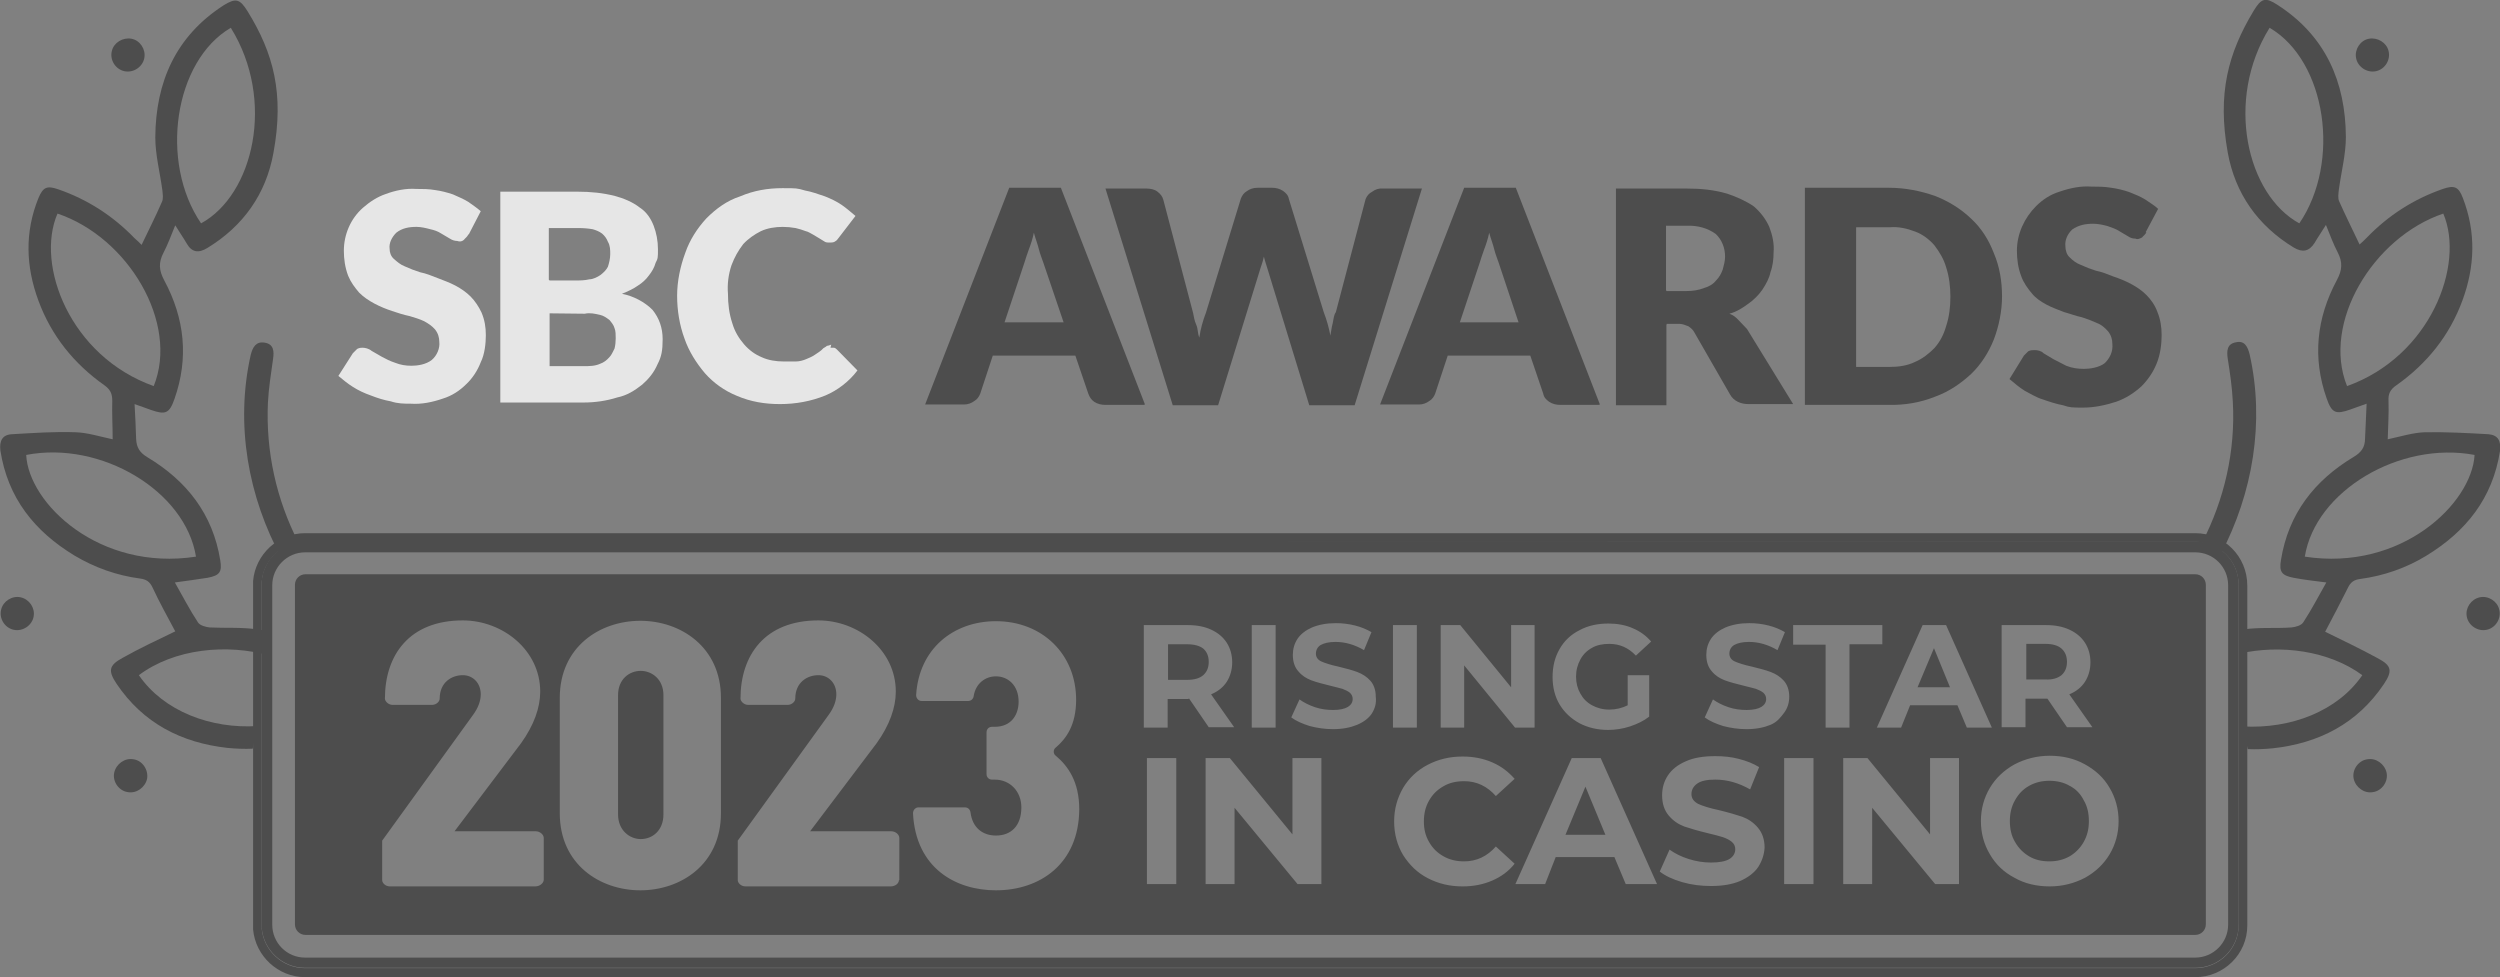 <?xml version="1.0" encoding="utf-8"?>
<!-- Generator: Adobe Illustrator 26.1.0, SVG Export Plug-In . SVG Version: 6.00 Build 0)  -->
<svg version="1.1" id="a" xmlns="http://www.w3.org/2000/svg" xmlns:xlink="http://www.w3.org/1999/xlink" x="0px" y="0px"
	 viewBox="0 0 639.1 249.8" style="enable-background:new 0 0 639.1 249.8;" xml:space="preserve">
<rect x="0" y="0" width="639.1" height="249.8" fill="#808080" stroke="none"/>
<style type="text/css">
	.st0{fill:#4D4D4D;}
	.st1{opacity:0.8;}
	.st2{fill:#FFFFFF;}
	.st3{fill:none;}
</style>
<g>
	<g>
		<g>
			<path class="st0" d="M292.4,103.5h-9.9c-0.9,0-1.9-0.2-2.8-0.8c-0.8-0.6-1.1-1.1-1.5-2.1l-3.3-9.7h-21.1l-3.2,9.7
				c-0.3,0.8-0.8,1.5-1.5,1.9c-0.8,0.6-1.7,0.9-2.6,0.9h-10L258,48h13.2l21.5,55.4L292.4,103.5L292.4,103.5z M256.8,82.4h15.1
				l-5.2-15.3c-0.3-0.9-0.8-2.1-1.1-3.3c-0.3-1.3-0.9-2.8-1.3-4.3c-0.3,1.5-0.8,3-1.3,4.3s-0.8,2.4-1.1,3.3L256.8,82.4L256.8,82.4
				L256.8,82.4z"/>
			<path class="st0" d="M282.1,48.2h11c0.9,0,2.1,0.2,2.8,0.8c0.8,0.6,1.3,1.3,1.5,2.1L305,80c0.2,0.9,0.3,1.9,0.8,3
				s0.3,2.1,0.8,3.3c0.3-2.2,0.9-4.3,1.7-6.4l8.9-29.1c0.3-0.8,0.8-1.5,1.5-1.9c0.8-0.6,1.7-0.9,2.8-0.9h3.7c0.9,0,1.9,0.2,2.8,0.8
				c0.8,0.6,1.3,1.1,1.5,2.1l8.9,28.9c0.8,2.1,1.3,3.9,1.7,6c0.2-1.1,0.3-2.1,0.6-3.2c0.2-1.1,0.3-2.1,0.8-2.8l7.6-28.9
				c0.3-0.8,0.9-1.5,1.7-1.9c0.8-0.6,1.7-0.9,2.8-0.8h9.9l-17.2,55.4h-11.6l-10.5-34.3c-0.3-1.1-0.8-2.4-1.1-3.7
				c-0.3,1.5-0.8,2.6-1.1,3.7l-10.6,34.3h-11.6l-17.2-55.4L282.1,48.2L282.1,48.2z"/>
			<path class="st0" d="M408.7,103.5h-9.9c-0.9,0-1.9-0.2-2.8-0.8c-0.8-0.6-1.3-1.1-1.5-2.1l-3.3-9.7h-21.1l-3.2,9.7
				c-0.3,0.8-0.8,1.5-1.5,1.9c-0.8,0.6-1.7,0.9-2.6,0.9h-10L374.3,48h13.2l21.5,55.4L408.7,103.5L408.7,103.5z M373.1,82.4h15.1
				l-5.1-15.3c-0.3-0.9-0.8-2.1-1.1-3.3c-0.3-1.3-0.9-2.8-1.3-4.3c-0.3,1.5-0.8,3-1.3,4.3s-0.8,2.4-1.1,3.3l-5.1,15.3H373.1
				L373.1,82.4z"/>
			<path class="st0" d="M426,83.1v20.5h-12.9V48.2h18.1c3.5,0,6.9,0.3,10.3,1.3c2.4,0.8,4.9,1.9,6.9,3.3c1.7,1.5,3,3.2,3.9,5.2
				c0.8,2.1,1.3,4.3,1.1,6.5c0,1.7-0.2,3.5-0.8,5.1c-0.3,1.5-1.1,3-2.1,4.5c-0.9,1.3-2.2,2.6-3.5,3.5c-1.5,1.1-3,2.1-4.9,2.6
				c0.9,0.3,1.7,0.9,2.4,1.7s1.5,1.5,2.1,2.2l11.8,19.2h-11.5c-1.9,0-3.7-0.8-4.6-2.4l-9.2-16c-0.3-0.6-0.9-1.1-1.5-1.5
				c-0.8-0.3-1.5-0.6-2.2-0.6h-3.3L426,83.1L426,83.1z M426,74.4h5.2c1.5,0,3-0.2,4.5-0.8c1.1-0.3,2.2-0.9,3-1.9
				c0.8-0.8,1.3-1.7,1.7-2.8c0.3-1.1,0.6-2.2,0.6-3.3c0-2.2-0.8-4.3-2.4-5.8c-2.1-1.5-4.6-2.2-7.5-2.1h-5.2v16.4l0,0L426,74.4
				L426,74.4z"/>
			<path class="st0" d="M511.8,75.8c0,3.7-0.8,7.6-2.1,11c-1.3,3.3-3.3,6.4-5.8,8.8c-2.6,2.4-5.6,4.5-9.2,5.8
				c-3.7,1.5-7.8,2.2-11.8,2.1h-21.5V48h21.5c4.1,0,8.1,0.8,11.8,2.1c3.3,1.3,6.5,3.2,9.2,5.8c2.6,2.4,4.5,5.4,5.8,8.8
				C511.2,68.2,511.8,72,511.8,75.8L511.8,75.8L511.8,75.8L511.8,75.8z M498.6,75.8c0-2.4-0.3-5.1-1.1-7.5c-0.6-2.1-1.7-3.9-3-5.6
				c-1.3-1.5-3-2.8-4.9-3.5c-2.1-0.8-4.3-1.3-6.5-1.1h-8.6v35.7h8.6c2.2,0,4.5-0.3,6.5-1.3c1.9-0.8,3.5-2.1,4.9-3.5
				c1.5-1.7,2.4-3.5,3-5.6C498.3,81,498.6,78.5,498.6,75.8L498.6,75.8L498.6,75.8z"/>
			<path class="st0" d="M548.7,59.4c-0.3,0.6-0.8,0.9-1.1,1.3c-0.6,0.3-1.1,0.6-1.7,0.3c-0.8,0-1.3-0.2-1.9-0.6l-2.2-1.3
				c-0.9-0.6-1.9-0.9-3-1.3c-1.1-0.3-2.4-0.6-3.7-0.6c-1.9,0-3.7,0.3-5.4,1.5c-1.1,1.1-1.9,2.6-1.7,4.3c0,0.9,0.3,2.1,1.1,2.8
				c0.8,0.8,1.7,1.5,2.8,1.9c1.3,0.6,2.6,1.1,3.9,1.5c1.5,0.3,3,0.9,4.5,1.5c1.5,0.5,3,1.1,4.5,1.9s2.8,1.7,3.9,2.8
				c1.1,1.1,2.2,2.6,2.8,4.3c0.8,1.9,1.1,3.9,1.1,6s-0.3,4.9-1.3,7.3c-0.9,2.2-2.2,4.1-3.9,5.8c-1.9,1.7-3.9,3-6.4,3.9
				c-2.8,0.9-5.6,1.5-8.4,1.5s-3.5,0-5.2-0.6c-1.7-0.3-3.5-0.9-5.2-1.5c-1.7-0.5-3.2-1.5-4.6-2.2c-1.3-0.8-2.6-1.9-3.9-3l3.7-6
				c0.3-0.3,0.8-0.8,1.1-1.1c0.6-0.3,1.1-0.3,1.7-0.3c0.6,0,1.7,0.2,2.2,0.8l2.5,1.5c1.1,0.6,2.2,1.1,3.3,1.7c1.5,0.6,3,0.8,4.5,0.8
				s3.9-0.3,5.4-1.5c1.3-1.3,2.1-3,1.9-4.9c0-1.1-0.3-2.2-1.1-3.2c-0.8-0.9-1.7-1.7-2.8-2.1c-1.3-0.6-2.6-1.1-3.9-1.5
				c-1.5-0.3-3-0.9-4.5-1.3c-1.5-0.6-3-1.1-4.5-1.9s-2.8-1.7-3.7-2.8c-1.1-1.3-2.2-2.8-2.8-4.5c-0.8-2.1-1.1-4.3-1.1-6.5
				c0-4.3,1.9-8.4,4.9-11.4c1.7-1.7,3.7-3,6-3.7c2.6-0.9,5.4-1.5,8.1-1.3c1.7,0,3.3,0,5.1,0.3c1.5,0.2,3.2,0.6,4.6,1.1
				c1.5,0.6,2.8,1.1,4.1,1.9c1.1,0.8,2.4,1.5,3.3,2.4l-3.2,6l0,0L548.7,59.4L548.7,59.4z"/>
		</g>
		<g class="st1">
			<path class="st2" d="M119.7,60c-0.3,0.6-0.8,0.9-1.1,1.3c-0.3,0.3-0.9,0.6-1.7,0.3c-0.6,0-1.3-0.2-1.9-0.6l-2.2-1.3
				c-0.9-0.6-1.9-0.9-2.8-1.1c-1.1-0.3-2.4-0.6-3.5-0.6c-1.9,0-3.7,0.3-5.2,1.5c-1.1,1.1-1.9,2.6-1.7,4.1c0,0.9,0.3,1.9,1.1,2.6
				c0.8,0.7,1.7,1.5,2.8,1.9c1.3,0.6,2.6,1.1,3.9,1.5c1.5,0.3,3,0.9,4.5,1.5s3,1.1,4.5,1.9s2.8,1.7,3.9,2.8s2.1,2.6,2.8,4.1
				c0.8,1.9,1.1,3.7,1.1,5.8s-0.3,4.9-1.3,6.9c-0.8,2.1-2.1,4.1-3.7,5.6c-1.7,1.7-3.7,3-6,3.7c-2.6,0.9-5.4,1.5-8.2,1.3
				c-1.7,0-3.3,0-5.1-0.6c-1.7-0.3-3.3-0.8-5.1-1.5c-1.7-0.6-3.2-1.3-4.6-2.2c-1.3-0.8-2.6-1.9-3.7-2.8l3.7-5.8
				c0.3-0.3,0.8-0.8,1.1-1.1c0.6-0.3,0.9-0.3,1.5-0.3c0.5,0,1.5,0.2,2.2,0.8l2.6,1.5c1.1,0.6,2.1,1.1,3.3,1.5
				c1.5,0.6,2.8,0.8,4.3,0.8s3.7-0.3,5.2-1.5c1.3-1.1,2.1-3,1.9-4.6c0-1.1-0.3-2.2-1.1-3.2c-0.8-0.9-1.7-1.5-2.8-2.1
				c-1.3-0.6-2.4-0.9-3.7-1.3c-1.5-0.3-3-0.8-4.5-1.3s-3-1.1-4.5-1.9s-2.8-1.7-3.9-2.8c-1.1-1.3-2.1-2.6-2.8-4.3
				c-0.8-2.1-1.1-4.3-1.1-6.4c0-4.1,1.7-8.2,4.9-11c1.7-1.5,3.7-2.8,5.8-3.5c2.4-0.9,5.2-1.5,7.8-1.3c1.7,0,3.2,0,4.9,0.3
				c1.5,0.2,3,0.6,4.5,1.1c1.3,0.6,2.6,1.1,3.9,1.9c1.1,0.8,2.2,1.5,3.2,2.4l-3,5.8l0,0L119.7,60L119.7,60z"/>
			<path class="st2" d="M127.9,102.9V49h19.8c3.2,0,6.4,0.3,9.5,1.1c2.2,0.6,4.5,1.5,6.4,3c1.7,1.1,2.8,2.8,3.5,4.6s1.1,3.9,1.1,6
				s0,2.4-0.6,3.5c-0.3,1.1-0.9,2.2-1.7,3.2c-0.8,1.1-1.7,1.9-2.8,2.6c-1.3,0.9-2.6,1.5-4.1,2.1c3,0.6,5.8,2.1,7.8,4.1
				c1.7,2.1,2.6,4.6,2.6,7.5s-0.3,4.5-1.3,6.4c-0.9,2.1-2.2,3.7-3.9,5.2c-1.9,1.5-3.9,2.8-6.4,3.3c-2.8,0.9-5.8,1.3-8.6,1.3h-21.6
				h0.2C127.8,102.9,127.9,102.9,127.9,102.9z M140.5,71.7h6.5c1.3,0,2.4,0,3.7-0.3c0.9,0,2.1-0.6,2.8-1.1c0.8-0.6,1.5-1.3,1.9-2.1
				c0.3-0.9,0.6-2.1,0.6-3.2s0-2.2-0.6-3.2c-0.3-0.8-0.8-1.5-1.5-2.1c-0.8-0.6-1.7-0.9-2.4-1.1c-1.1-0.2-2.4-0.3-3.7-0.3h-7.5v13.2
				l0,0L140.5,71.7L140.5,71.7z M140.5,80.1v13.5h8.8c1.3,0,2.8,0,4.1-0.6c0.9-0.3,1.7-0.9,2.4-1.7c0.6-0.6,0.9-1.5,1.3-2.2
				c0.2-0.8,0.3-1.7,0.3-2.6s0-1.9-0.3-2.6c-0.2-0.8-0.8-1.5-1.3-2.1c-0.8-0.6-1.5-1.1-2.4-1.3c-1.3-0.3-2.6-0.6-3.9-0.3L140.5,80.1
				L140.5,80.1z"/>
			<path class="st2" d="M212.3,88.9h0.9c0.3,0,0.6,0.3,0.9,0.6l5.1,5.2c-2.1,2.8-5.1,5.1-8.2,6.4c-3.7,1.5-7.6,2.2-11.6,2.2
				c-3.9,0-7.5-0.6-11-2.1c-3.2-1.3-6-3.3-8.2-5.8c-2.2-2.6-4.1-5.6-5.2-8.8c-1.3-3.5-1.9-7.3-1.9-11s0.8-7.5,2.1-11
				c1.1-3.2,3-6.2,5.4-8.8c2.4-2.4,5.2-4.5,8.6-5.6c3.5-1.5,7.1-2.1,10.8-2.1s3.7,0,5.8,0.6c1.7,0.3,3.3,0.9,5.1,1.5
				c1.5,0.6,3,1.3,4.3,2.2s2.4,1.9,3.5,2.8l-4.3,5.6c-0.2,0.3-0.6,0.8-0.9,0.9c-0.3,0.3-0.9,0.3-1.5,0.3c-0.5,0-0.9,0-1.3-0.3
				l-1.3-0.8l-1.5-0.9c-0.6-0.3-1.3-0.8-1.9-0.9c-0.8-0.3-1.7-0.6-2.6-0.8c-1.1-0.2-2.2-0.3-3.3-0.3c-1.9,0-3.9,0.3-5.6,1.1
				c-1.6,0.8-3.2,1.9-4.5,3.3c-1.3,1.7-2.2,3.3-3,5.4c-0.8,2.4-1.1,4.9-0.9,7.3c0,2.6,0.3,5.1,1.1,7.5c0.6,2.1,1.7,3.9,3,5.4
				s2.8,2.6,4.5,3.3c1.7,0.8,3.7,1.1,5.6,1.1h3.2c0.9,0,1.9-0.3,2.6-0.6c0.7-0.3,1.5-0.6,2.2-1.1s1.5-0.9,2.2-1.7
				c0.3-0.2,0.6-0.3,0.9-0.6c0.3,0,0.8-0.2,1.1-0.3l0,0L212.3,88.9L212.3,88.9z"/>
		</g>
	</g>
</g>
<g>
	<g>
		<path class="st3" d="M78,141.1h483.2c4.7,0,8.4,3.8,8.4,8.4v86.8c0,4.7-3.8,8.4-8.4,8.4H78c-4.7,0-8.4-3.8-8.4-8.4v-86.8
			C69.5,144.9,73.3,141.1,78,141.1z"/>
		<g>
			<path class="st0" d="M76.1,139.6l0.2-0.9c-5.6-10.9-8.4-23.2-7.8-35.9c0.2-3.7,0.8-7.4,1.3-11c0.3-2,0.2-3.8-2.1-4.2
				c-2.3-0.4-3.1,1.2-3.6,3.1c-4,17.7-0.7,36.4,8,52.2C73.3,141.6,74.6,140.4,76.1,139.6z"/>
			<path class="st0" d="M35.5,172.6c9.1-6.8,22.5-8.1,33.5-5c-0.3-2-0.6-4-0.6-6c0-0.1,0-0.1,0-0.2c-0.9-0.2-1.7-0.4-2.6-0.5
				c-4-0.6-8.1-0.3-12.2-0.5c-1-0.1-2.5-0.5-3-1.3c-2.1-3.2-3.8-6.5-5.9-10.2c3.1-0.4,5.7-0.8,8.4-1.2c3.1-0.6,3.7-1.5,3.2-4.5
				c-1.9-11.8-8.6-20.3-18.6-26.3c-2-1.2-2.8-2.5-2.9-4.7c-0.1-2.8-0.2-5.7-0.4-8.9c1.6,0.6,2.9,1,4.2,1.5c3.7,1.3,4.7,0.9,6-2.8
				c3.7-10.5,2.6-20.6-2.6-30.3c-1.4-2.6-1.5-4.6-0.2-7.1c1.1-2.1,1.9-4.3,3-7c1.1,1.8,2.1,3.2,2.9,4.6c1.3,2.3,3,2.6,5.3,1.2
				c9.2-5.6,15-13.8,16.9-24.3c2.8-15.2,0-25.5-6.6-36.2c-2-3.2-3-3.5-6.2-1.5C44.9,9.3,39.8,21,39.7,35.1c0,4.5,1.2,9,1.8,13.5
				c0.1,1,0.3,2.2-0.1,3c-1.6,3.7-3.4,7.2-5.2,11c-0.6-0.6-1.2-1.2-1.8-1.7c-5.5-5.7-12-9.9-19.5-12.5c-2.9-1-3.9-0.6-5.1,2.3
				c-3.5,8.7-3.2,17.4,0,26.1c3.3,9,9.1,16.2,16.9,21.7c1.5,1.1,2,2.1,2,4c-0.1,3.2,0.1,6.4,0.1,9.8c-3.3-0.7-6.4-1.7-9.5-1.8
				c-5.4-0.2-10.8,0.2-16.2,0.5c-2.5,0.1-3.3,1.7-3,4.2C2,127.3,8.8,135.8,19,142c5.2,3.1,10.8,5.1,16.8,5.9
				c1.6,0.2,2.5,0.8,3.2,2.3c1.8,3.9,3.9,7.6,5.8,11.2c-4.5,2.2-9.1,4.3-13.5,6.8c-3.5,1.9-3.7,3.3-1.5,6.6
				c6.8,10.1,16.6,15.1,28.4,16.4c2.1,0.2,4.3,0.3,6.4,0.2l1.3-5.8C53.9,186.4,41.8,181.8,35.5,172.6L35.5,172.6z M59,7.1
				c11.5,18.5,5.8,42.7-7.6,50C40.7,41.4,44.5,15.6,59,7.1z M14.7,54.6c18.1,6.1,31.1,28,24.6,44.1C17.9,91.1,9,67.7,14.7,54.6z
				 M6.7,116.3c19.1-3.7,40.7,9.2,43.4,26C25.4,146.1,7.3,128.7,6.7,116.3z"/>
			<path class="st0" d="M31.8,18.2c2.3,0.5,4.7-1.1,5.1-3.4c0.4-2.2-1.1-4.5-3.3-4.9s-4.5,1-5,3.1C28,15.3,29.5,17.7,31.8,18.2z"/>
			<path class="st0" d="M5.3,152.7c-2.2-0.5-4.5,1-5,3.1c-0.6,2.3,0.9,4.7,3.2,5.2s4.7-1.1,5.1-3.4C9,155.4,7.5,153.2,5.3,152.7z"/>
			<path class="st0" d="M34.1,194.1c-2.2-0.4-4.4,1.2-4.9,3.4c-0.5,2.3,1.2,4.7,3.5,5c2.2,0.4,4.4-1.2,4.9-3.4
				C38,196.8,36.4,194.4,34.1,194.1L34.1,194.1z"/>
		</g>
		<path class="st0" d="M572.3,149.5c0-6.1-5-11.1-11.1-11.1H78c-5.8,0-10.6,4.5-11.1,10.1v88.7c0.5,5.7,5.3,10.2,11.1,10.2h483.2
			c6.1,0,11.1-4.9,11.1-11.1V149.5L572.3,149.5z M561.2,244.8H78c-4.7,0-8.4-3.8-8.4-8.4v-86.8c0-4.6,3.8-8.4,8.4-8.4h483.2
			c4.7,0,8.4,3.8,8.4,8.4v86.8C569.6,241,565.8,244.8,561.2,244.8L561.2,244.8z"/>
		<path class="st0" d="M561.2,138.5c6.1,0,11.1,4.9,11.1,11.1v86.9c0,6.1-5,11-11.1,11H78c-5.8,0-10.6-4.5-11.1-10.1v-88.7
			c0.5-5.7,5.3-10.1,11.1-10.1L561.2,138.5 M561.2,136.3H78c-6.9,0-12.7,5.4-13.3,12.2v0.1v0.1v88.9c0.6,6.8,6.4,12.2,13.3,12.2
			h483.2c7.3,0,13.3-5.9,13.3-13.2v-86.9C574.5,142.2,568.5,136.3,561.2,136.3L561.2,136.3L561.2,136.3z"/>
		<g>
			<path class="st0" d="M636.1,111c-5.4-0.3-10.8-0.6-16.2-0.5c-3.1,0.1-6.2,1.1-9.5,1.8c0.1-3.4,0.3-6.6,0.2-9.8
				c-0.1-1.8,0.4-2.9,2-4c7.8-5.5,13.6-12.7,16.9-21.7c3.2-8.7,3.5-17.4,0.1-26.2c-1.1-2.9-2.2-3.3-5.1-2.3
				c-7.5,2.6-14,6.8-19.5,12.5c-0.6,0.6-1.1,1.1-1.8,1.7c-1.8-3.8-3.6-7.4-5.2-11c-0.4-0.8-0.2-2-0.1-3c0.6-4.5,1.8-9,1.8-13.5
				c-0.1-14.1-5.2-25.8-17.4-33.7c-3.2-2.1-4.2-1.8-6.2,1.5c-6.5,10.8-9.3,21.1-6.6,36.2c1.9,10.5,7.7,18.7,16.9,24.3
				c2.2,1.3,3.9,1,5.3-1.2c0.8-1.4,1.8-2.8,2.9-4.6c1.1,2.7,1.9,4.9,3,7c1.3,2.5,1.2,4.5-0.2,7.1c-5.2,9.7-6.3,19.8-2.6,30.3
				c1.3,3.7,2.3,4.1,6,2.8c1.3-0.5,2.6-0.9,4.2-1.5c-0.1,3.2-0.3,6-0.4,8.9c0,2.2-0.9,3.5-2.9,4.7c-10,6-16.7,14.5-18.6,26.4
				c-0.5,3,0.2,3.9,3.2,4.5c2.6,0.5,5.3,0.8,8.4,1.2c-2.1,3.7-3.8,7-5.9,10.2c-0.5,0.8-2,1.2-3,1.3c-4.1,0.3-8.2-0.1-12.2,0.5
				c-0.3,0.1-0.7,0.1-1,0.2c0,2,0,4-0.2,6c10.6-2.4,22.9-0.8,31.5,5.5c-6.3,9.2-18.3,13.8-30.6,13.1l1.3,5.8c2.2,0.1,4.3,0,6.4-0.2
				c11.8-1.3,21.6-6.3,28.4-16.4c2.2-3.3,2.1-4.7-1.5-6.6c-4.4-2.4-9-4.6-13.5-6.8c1.9-3.6,3.9-7.4,5.8-11.2
				c0.7-1.5,1.6-2.1,3.2-2.3c6-0.8,11.7-2.8,16.8-5.9c10.2-6.2,17-14.7,18.9-26.8C639.4,112.7,638.6,111.2,636.1,111L636.1,111z
				 M587.8,57.1c-13.4-7.3-19.1-31.5-7.6-50C594.7,15.6,598.5,41.4,587.8,57.1z M600,98.7c-6.5-16.1,6.6-38,24.6-44.1
				C630.2,67.7,621.3,91.1,600,98.7z M589.2,142.3c2.7-16.8,24.3-29.6,43.4-26C631.9,128.7,613.9,146.1,589.2,142.3z"/>
			<path class="st0" d="M563.3,140.4c0.1,0,0.3,0.1,0.4,0.1c1.2,0.3,2.7,0.7,4,1.2c8.2-15.6,11.3-33.8,7.4-51.1
				c-0.5-2-1.3-3.6-3.5-3.1c-2.3,0.4-2.4,2.2-2.1,4.2c0.6,3.7,1.1,7.3,1.3,11c0.7,12.7-2.2,25-7.8,35.9L563.3,140.4z"/>
			<path class="st0" d="M607.4,18.2c-2.3,0.5-4.7-1.1-5.1-3.4c-0.4-2.2,1.1-4.5,3.3-4.9s4.5,1,5,3.1
				C611.2,15.3,609.7,17.7,607.4,18.2z"/>
			<path class="st0" d="M633.9,152.7c2.2-0.5,4.5,1,5,3.1c0.6,2.3-0.9,4.7-3.2,5.2s-4.7-1.1-5.1-3.4
				C630.2,155.4,631.7,153.2,633.9,152.7z"/>
			<path class="st0" d="M605.2,194.1c2.2-0.4,4.4,1.2,4.9,3.4c0.5,2.3-1.2,4.7-3.5,5c-2.2,0.4-4.4-1.2-4.9-3.4
				C601.2,196.8,602.9,194.4,605.2,194.1L605.2,194.1z"/>
		</g>
	</g>
	<path class="st0" d="M163.8,171.5c-2.9,0-5.8,2.1-5.8,6.2v30.5c0,4.1,3,6.3,5.8,6.3c3,0,5.8-2.2,5.8-6.3v-30.5
		C169.6,173.6,166.6,171.5,163.8,171.5z"/>
</g>
<g>
	<path class="st0" d="M303.5,164.7h-4.9v9.1h4.9c1.8,0,3.2-0.4,4.1-1.2c0.9-0.8,1.4-1.9,1.4-3.4c0-1.5-0.5-2.6-1.4-3.4
		C306.7,165.1,305.3,164.7,303.5,164.7z"/>
	<polygon class="st0" points="400.2,213.4 410.4,213.4 405.3,201.1 	"/>
	<path class="st0" d="M561.2,146.8H78.1c-1.5,0-2.7,1.2-2.7,2.7v86.8c0,1.5,1.2,2.7,2.7,2.7h483.1c1.5,0,2.7-1.2,2.7-2.7v-86.8
		C563.9,148,562.7,146.8,561.2,146.8z M511.8,159.8h11.3c2.3,0,4.3,0.4,6,1.2s3,1.9,3.9,3.3c0.9,1.4,1.4,3.1,1.4,5
		c0,1.9-0.5,3.6-1.4,5c-0.9,1.4-2.3,2.5-4,3.2l5.9,8.4h-6.5l-5-7.3h-0.3h-5.3v7.3h-6.1V159.8z M398.7,165.9c1.2-2.1,2.9-3.7,5.1-4.8
		c2.2-1.2,4.7-1.7,7.4-1.7c2.3,0,4.4,0.4,6.2,1.2c1.9,0.8,3.4,1.9,4.7,3.4l-3.9,3.6c-1.9-2-4.1-3-6.8-3c-1.7,0-3.2,0.3-4.4,1
		c-1.3,0.7-2.3,1.7-3,3c-0.7,1.3-1.1,2.7-1.1,4.4c0,1.6,0.4,3.1,1.1,4.3c0.7,1.3,1.7,2.3,3,3c1.3,0.7,2.7,1.1,4.4,1.1
		c1.7,0,3.3-0.4,4.7-1.1v-7.7h5.5v10.6c-1.4,1.1-3.1,1.9-4.9,2.5s-3.8,0.9-5.6,0.9c-2.7,0-5.2-0.6-7.3-1.7c-2.2-1.2-3.9-2.8-5.1-4.8
		s-1.8-4.4-1.8-7C396.9,170.3,397.5,168,398.7,165.9z M368.3,159.8h5l13,15.9v-15.9h6V186h-5l-13-15.9V186h-6V159.8z M320,159.8h6.1
		V186H320V159.8z M139,225L139,225c-0.1,0.8-1,1.6-2.2,1.6H99.7c-1.2,0-2-0.9-2-1.6v-10.1l23.2-32.1c1.4-1.9,2-3.7,2-5.3
		c0-2.9-2-4.9-4.6-4.9c-2.8,0-5.9,1.8-5.9,6c0,0.7-0.8,1.6-2,1.6h-10c-1.2,0-2-1-2-1.6c0-11.1,6.2-20,19.9-20
		c10.2,0,19.8,7.6,19.8,18.2c0,4.1-1.6,8.6-4.9,13.2l-17,22.5h20.7c1.2,0,2.1,0.9,2.1,1.7V225z M184.3,207.9
		c0,13.1-10.3,19.7-20.6,19.7s-20.6-6.6-20.6-19.7v-29.5c0-13,10.2-19.7,20.6-19.7c10.3,0,20.6,6.7,20.6,19.7V207.9z M229.9,225
		h-0.1c0,0.8-0.9,1.6-2.1,1.6h-37.1c-1.2,0-2-0.9-2-1.6v-10.1l23.2-32.1c1.4-1.9,2-3.7,2-5.3c0-2.9-2-4.9-4.6-4.9
		c-2.8,0-5.9,1.8-5.9,6c0,0.7-0.8,1.6-2,1.6h-10c-1.2,0-2-1-2-1.6c0-11.1,6.2-20,19.9-20c10.2,0,19.8,7.6,19.8,18.2
		c0,4.1-1.6,8.6-4.9,13.2l-17,22.5h20.7c1.2,0,2.1,0.9,2.1,1.7V225z M254.6,227.6c-10.2,0-20.5-5.6-21.2-19.7c0-0.8,0.6-1.5,1.4-1.5
		h11.9c0.7,0,1.3,0.5,1.4,1.3c0.5,3.9,3.1,5.9,6.5,5.9c3.8,0,6.5-2.4,6.5-7.2c0-4.1-2.9-7.1-6.8-7.1h-0.7c-0.8,0-1.4-0.6-1.4-1.4
		v-10.7c0-0.8,0.6-1.4,1.4-1.4h0.7c4.4,0,6.1-3.3,6.1-6.4c0-4.3-2.8-6.5-5.8-6.5c-2.7,0-5.2,1.8-5.7,5.1c-0.1,0.7-0.7,1.2-1.4,1.2
		h-11.9c-0.8,0-1.4-0.7-1.4-1.5c0.7-11.8,9.5-18.9,20.4-18.9c11.8,0,20.5,8.4,20.5,20.1c0,6.4-2.5,9.9-5.2,12.2
		c-0.7,0.5-0.7,1.6,0,2.1c3.1,2.6,6,6.6,6,13.7C275.8,220.9,265.8,227.6,254.6,227.6z M300.7,226h-7.5v-32.2h7.5V226z M303.8,178.7
		h-5.3v7.3h-6.1v-26.2h11.3c2.3,0,4.3,0.4,6,1.2c1.7,0.8,3,1.9,3.9,3.3c0.9,1.4,1.4,3.1,1.4,5c0,1.9-0.5,3.6-1.4,5
		c-0.9,1.4-2.3,2.5-4,3.2l5.9,8.4h-6.5l-5-7.3H303.8z M337.8,226h-6.1l-16.1-19.5V226h-7.4v-32.2h6.2l16,19.5v-19.5h7.4V226z
		 M350.7,182.4c-0.8,1.2-2.1,2.2-3.8,2.9c-1.7,0.7-3.7,1.1-6.1,1.1c-2.1,0-4.1-0.3-6-0.8c-1.9-0.6-3.5-1.3-4.7-2.2l2.1-4.6
		c1.1,0.8,2.5,1.5,4,2c1.5,0.5,3.1,0.7,4.6,0.7c1.7,0,3-0.3,3.8-0.8s1.2-1.2,1.2-2c0-0.6-0.2-1.1-0.7-1.6c-0.5-0.4-1.1-0.7-1.9-1
		c-0.8-0.2-1.8-0.5-3.1-0.8c-2-0.5-3.6-0.9-4.9-1.4c-1.3-0.5-2.4-1.2-3.3-2.3c-0.9-1-1.4-2.4-1.4-4.2c0-1.5,0.4-2.9,1.2-4.1
		s2.1-2.2,3.7-2.9c1.7-0.7,3.7-1.1,6.1-1.1c1.7,0,3.3,0.2,4.9,0.6c1.6,0.4,3,1,4.2,1.7l-1.9,4.6c-2.4-1.4-4.8-2.1-7.3-2.1
		c-1.7,0-2.9,0.3-3.8,0.8c-0.8,0.5-1.2,1.3-1.2,2.2c0,0.9,0.5,1.6,1.4,2c0.9,0.4,2.4,0.9,4.3,1.3c2,0.5,3.6,0.9,4.9,1.4
		c1.3,0.5,2.4,1.2,3.3,2.2c0.9,1,1.4,2.4,1.4,4.1C351.9,179.8,351.5,181.1,350.7,182.4z M356.1,159.8h6.1V186h-6.1V159.8z
		 M365.3,215.2c0.9,1.6,2.1,2.8,3.7,3.7c1.6,0.9,3.3,1.3,5.3,1.3c3.2,0,5.9-1.3,8.1-3.8l4.8,4.4c-1.5,1.9-3.4,3.3-5.7,4.3
		c-2.3,1-4.8,1.5-7.6,1.5c-3.3,0-6.2-0.7-8.9-2.1c-2.7-1.4-4.7-3.4-6.3-5.9c-1.5-2.5-2.3-5.4-2.3-8.6s0.8-6,2.3-8.6
		c1.5-2.5,3.6-4.5,6.3-5.9c2.7-1.4,5.6-2.1,8.9-2.1c2.8,0,5.3,0.5,7.6,1.5c2.3,1,4.1,2.4,5.7,4.2l-4.8,4.4c-2.2-2.5-4.9-3.8-8.1-3.8
		c-2,0-3.8,0.4-5.3,1.3c-1.6,0.9-2.8,2.1-3.7,3.7c-0.9,1.6-1.3,3.3-1.3,5.3S364.4,213.6,365.3,215.2z M415.6,226l-2.9-6.9h-15
		L395,226h-7.6l14.4-32.2h7.4l14.4,32.2H415.6z M449.5,221.6c-1,1.5-2.6,2.7-4.6,3.6c-2.1,0.9-4.6,1.3-7.5,1.3c-2.5,0-5-0.3-7.4-1
		c-2.4-0.7-4.3-1.6-5.7-2.7l2.5-5.6c1.4,1,3,1.8,4.9,2.4c1.9,0.6,3.8,0.9,5.7,0.9c2.1,0,3.7-0.3,4.7-0.9c1-0.6,1.5-1.5,1.5-2.5
		c0-0.8-0.3-1.4-0.9-1.9c-0.6-0.5-1.4-0.9-2.3-1.2s-2.2-0.6-3.8-1c-2.5-0.6-4.5-1.2-6-1.7c-1.6-0.6-2.9-1.5-4-2.8
		c-1.1-1.3-1.7-3-1.7-5.2c0-1.9,0.5-3.6,1.5-5.1c1-1.5,2.5-2.7,4.6-3.6c2-0.9,4.5-1.3,7.5-1.3c2.1,0,4.1,0.2,6,0.7
		c2,0.5,3.7,1.2,5.2,2.1l-2.3,5.7c-3-1.7-5.9-2.5-8.9-2.5c-2.1,0-3.6,0.3-4.6,1c-1,0.7-1.5,1.6-1.5,2.7c0,1.1,0.6,1.9,1.7,2.5
		c1.1,0.5,2.9,1.1,5.3,1.6c2.5,0.6,4.5,1.2,6,1.7c1.6,0.6,2.9,1.5,4,2.8c1.1,1.3,1.7,3,1.7,5.1C451,218.4,450.5,220,449.5,221.6z
		 M452.6,185.3c-1.7,0.7-3.7,1.1-6.1,1.1c-2.1,0-4.1-0.3-6-0.8c-1.9-0.6-3.5-1.3-4.7-2.2l2.1-4.6c1.1,0.8,2.5,1.5,4,2
		c1.5,0.5,3.1,0.7,4.6,0.7c1.7,0,3-0.3,3.8-0.8s1.2-1.2,1.2-2c0-0.6-0.2-1.1-0.7-1.6c-0.5-0.4-1.1-0.7-1.9-1
		c-0.8-0.2-1.8-0.5-3.1-0.8c-2-0.5-3.6-0.9-4.9-1.4c-1.3-0.5-2.4-1.2-3.3-2.3c-0.9-1-1.4-2.4-1.4-4.2c0-1.5,0.4-2.9,1.2-4.1
		s2.1-2.2,3.7-2.9c1.7-0.7,3.7-1.1,6.1-1.1c1.7,0,3.3,0.2,4.9,0.6c1.6,0.4,3,1,4.2,1.7l-1.9,4.6c-2.4-1.4-4.8-2.1-7.3-2.1
		c-1.7,0-2.9,0.3-3.8,0.8c-0.8,0.5-1.2,1.3-1.2,2.2c0,0.9,0.5,1.6,1.4,2c0.9,0.4,2.4,0.9,4.3,1.3c2,0.5,3.6,0.9,4.9,1.4
		c1.3,0.5,2.4,1.2,3.3,2.2c0.9,1,1.4,2.4,1.4,4.1c0,1.5-0.4,2.9-1.3,4.1S454.3,184.6,452.6,185.3z M463.6,226h-7.5v-32.2h7.5V226z
		 M458.4,164.7v-4.9h22.8v4.9h-8.4V186h-6.1v-21.2H458.4z M500.8,226h-6.1l-16.1-19.5V226h-7.4v-32.2h6.2l16,19.5v-19.5h7.4V226z
		 M500.4,180.3h-12.1L486,186h-6.2l11.7-26.2h6l11.7,26.2h-6.4L500.4,180.3z M539.3,218.4c-1.5,2.5-3.6,4.5-6.3,6
		c-2.7,1.4-5.7,2.2-9,2.2c-3.3,0-6.4-0.7-9-2.2c-2.7-1.4-4.8-3.4-6.3-6c-1.5-2.5-2.3-5.4-2.3-8.5s0.8-6,2.3-8.5
		c1.5-2.5,3.6-4.5,6.3-6c2.7-1.4,5.7-2.2,9-2.2c3.3,0,6.3,0.7,9,2.2s4.8,3.4,6.3,6c1.5,2.5,2.3,5.4,2.3,8.5S540.8,215.9,539.3,218.4
		z"/>
	<polygon class="st0" points="490.2,175.7 498.5,175.7 494.4,165.7 	"/>
	<path class="st0" d="M529.1,200.9c-1.5-0.9-3.3-1.3-5.2-1.3c-1.9,0-3.6,0.4-5.2,1.3s-2.7,2.1-3.6,3.7c-0.9,1.6-1.3,3.3-1.3,5.3
		s0.4,3.8,1.3,5.3c0.9,1.6,2.1,2.8,3.6,3.7s3.2,1.3,5.2,1.3c1.9,0,3.6-0.4,5.2-1.3c1.5-0.9,2.7-2.1,3.6-3.7c0.9-1.6,1.3-3.3,1.3-5.3
		s-0.4-3.8-1.3-5.3C531.9,203,530.7,201.7,529.1,200.9z"/>
	<path class="st0" d="M527,172.6c0.9-0.8,1.4-1.9,1.4-3.4c0-1.5-0.5-2.6-1.4-3.4c-0.9-0.8-2.3-1.2-4.1-1.2h-4.9v9.1h4.9
		C524.6,173.8,526,173.4,527,172.6z"/>
</g>
</svg>
